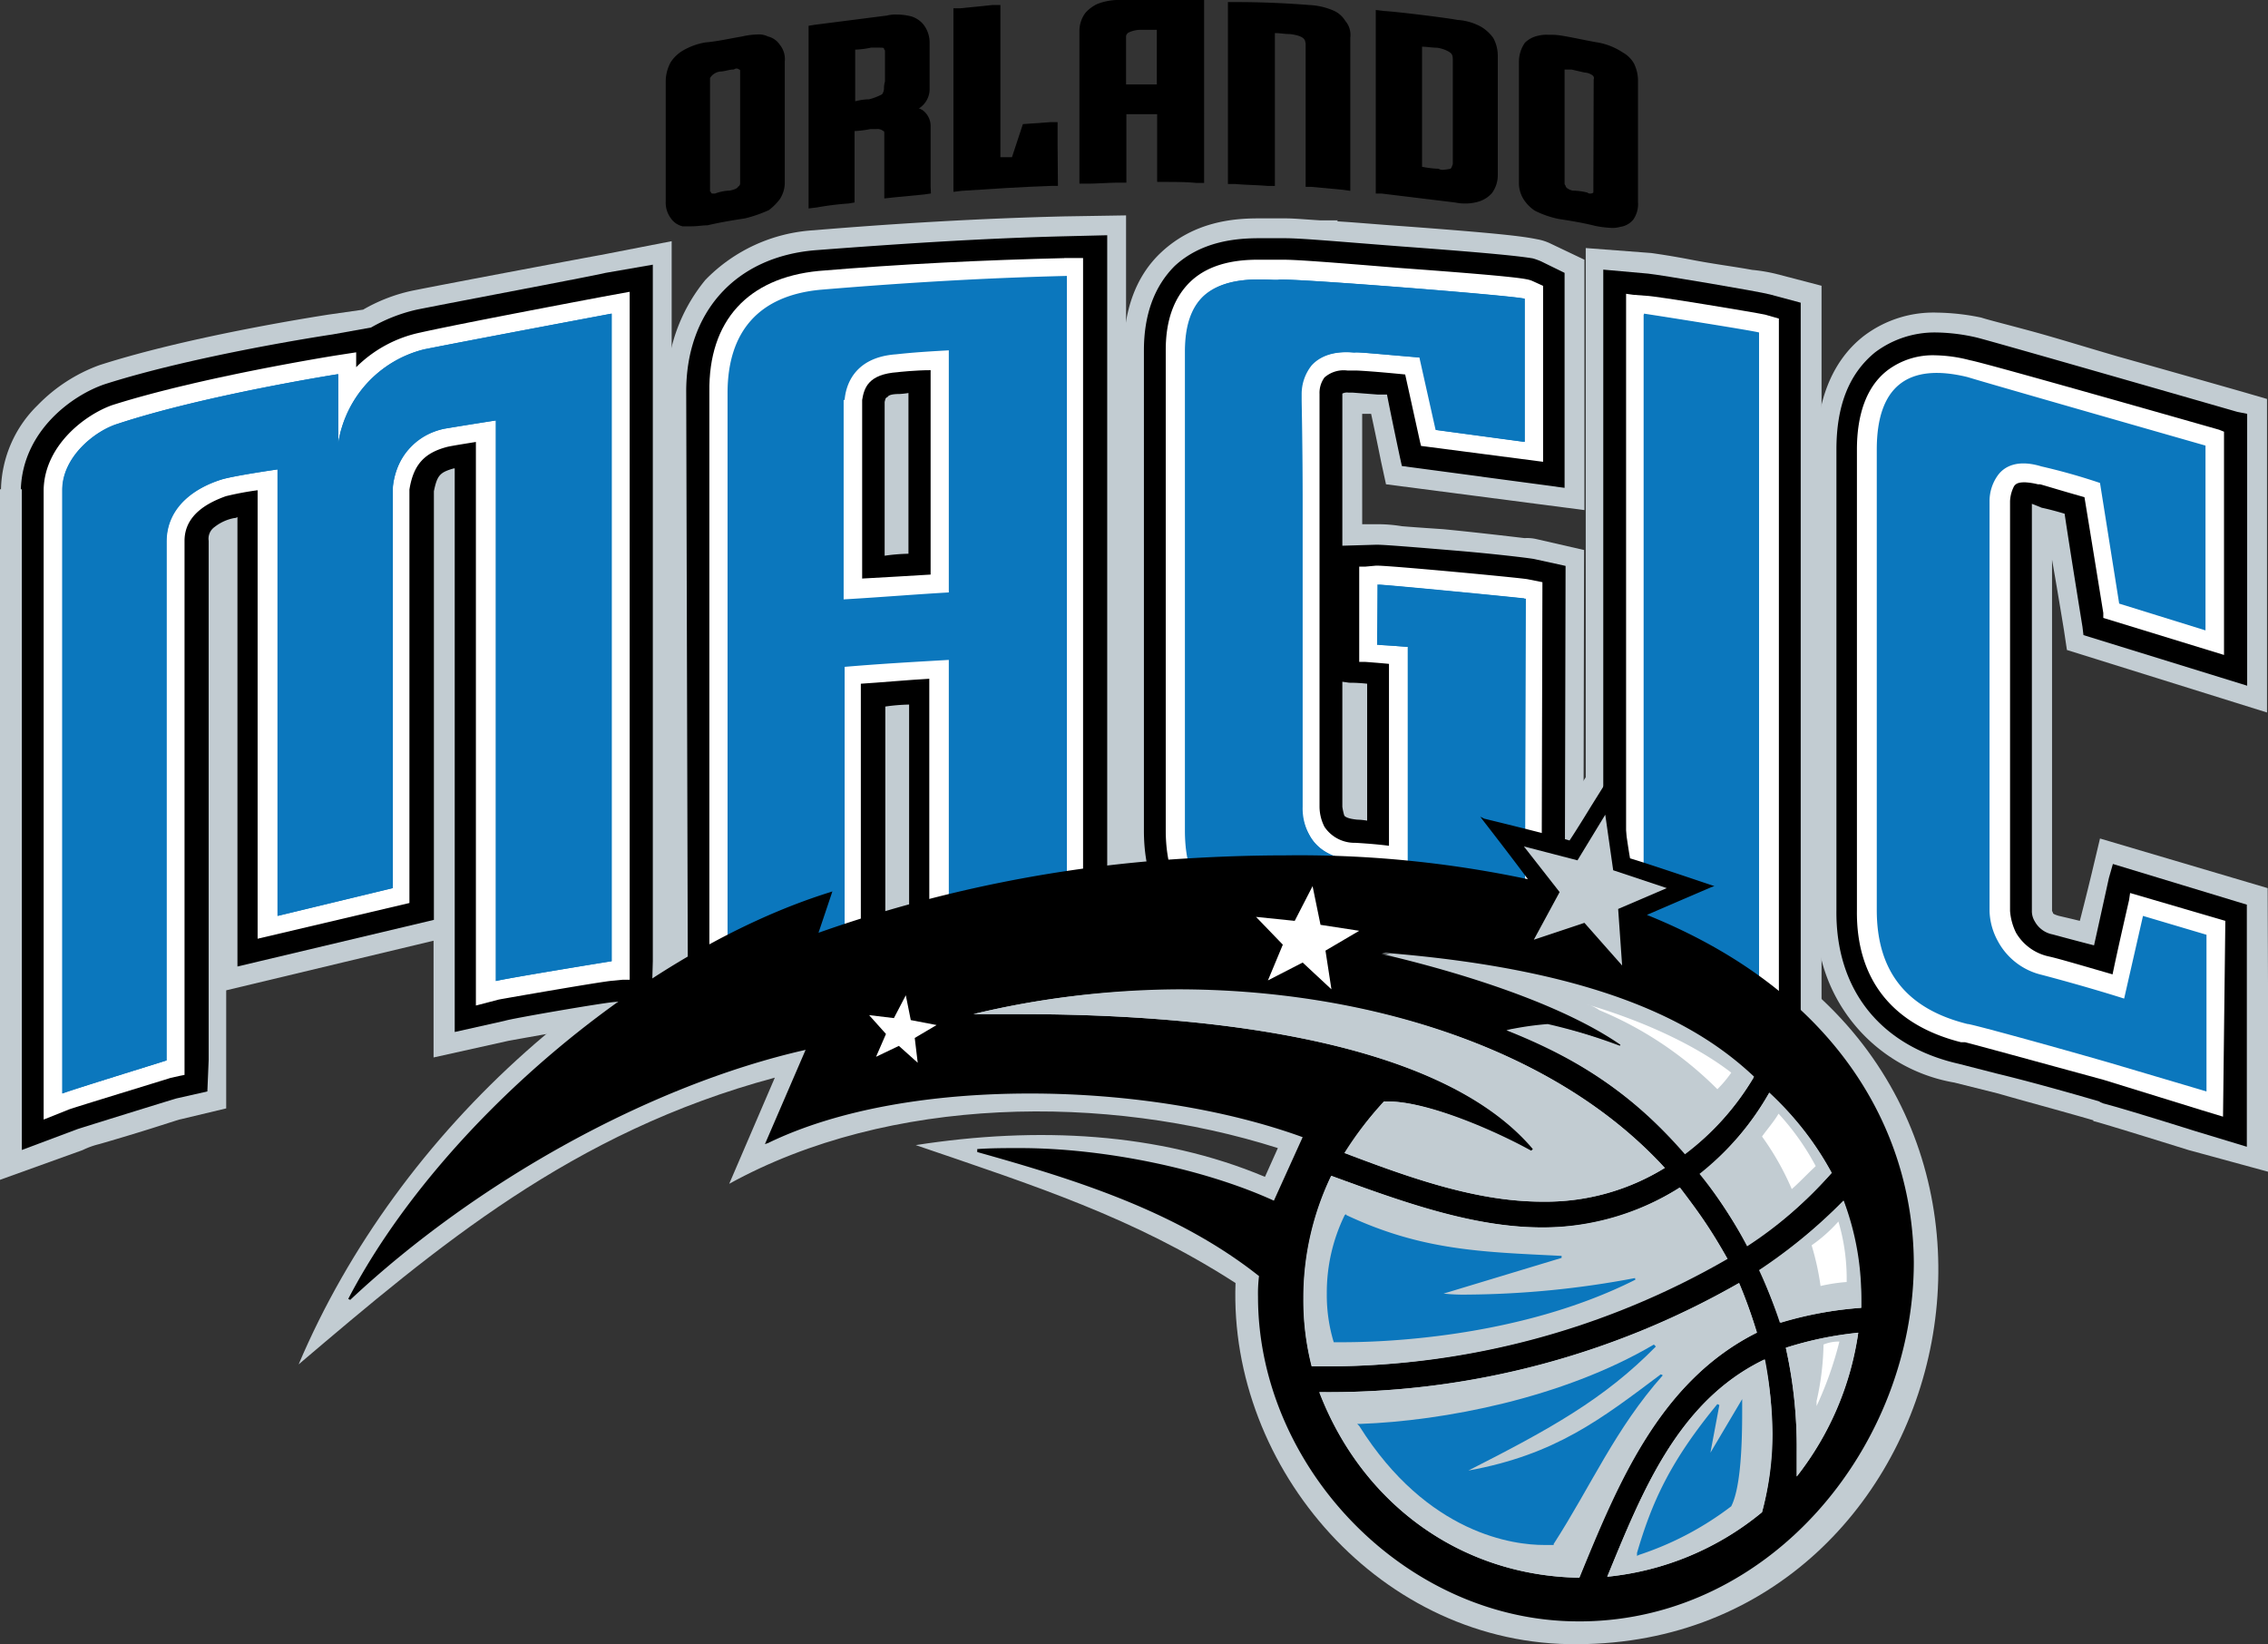 <svg xmlns="http://www.w3.org/2000/svg" viewBox="0 0 274.32 198.85"><rect x="0" y="0" width="274.32" height="198.85" fill="#333333" stroke="none"/><defs><style>.cls-1{fill:#c2ccd2;}.cls-2{fill:#fff;}.cls-3{fill:#0b77bd;}</style></defs><title>orlando-magic</title><g id="Layer_2" data-name="Layer 2"><g id="Layer_1-2" data-name="Layer 1"><path class="cls-1" d="M110.76,138.49c14.64-2.28,29.4-1.56,42.24,3.84l1.56-3.48c-20.76-6.6-47-6.36-66.36,4.32l5.52-12.84c-24.6,6.6-40.92,20.52-57.6,34.68,12.12-28.56,38.4-52,68-60.6l-1.44,4.8c26-8.52,54.6-10.2,77.64-6.36L175,95.77l13.32,3.48,8.52-12.84,3.36,15.84,13.08,4.2s-9.48,4-9.12,4.2c49.44,20.28,33.6,88-13.32,88.2-23.76.24-42.24-21.24-41.4-43.68C137.16,147.25,125.16,143.41,110.76,138.49Z"/><path class="cls-1" d="M101.4,48.37v-.12a7.08,7.08,0,0,1,2.4-4.68,8.83,8.83,0,0,1,4.56-1.44s1.44-.12,2.76-.12l4.32-.36v30.6l-3.72.24c-2.28.12-3.6.24-6.12.36l-4.2.36Zm-20.76-.84a20.56,20.56,0,0,1,4.68-13.68,19.93,19.93,0,0,1,13.08-6c10.08-.84,20.28-1.44,30.36-1.68l7.44-.12v85.8l-.12,7.32-7.44-.12c-1.32,0-11.28.36-13.08.36h-.24l-7.92.84V120l-5,.24c-.72,0-12.72,1.2-13.2,1.32L80.64,123Z"/><path class="cls-1" d="M264.72,139.09s-10-3.12-11.4-3.48c-.12,0-.12,0-.12-.12-4.56-1.32-8.64-2.4-11.52-3.24l-5.28-1.32a20.1,20.1,0,0,1-16.68-20.88V54.25c0-5.4,1.68-10.44,5.64-13.56a13.92,13.92,0,0,1,9-2.88,27.56,27.56,0,0,1,5.28.6c.72.24,2.64.72,5.76,1.56s6.84,2,10.68,3.12c7.68,2.16,15.24,4.32,15.24,4.32l2.88.84V86.17L250,78.61l-.36-2.4s-.72-4.44-1.44-8.52v42.48l.12.24s-.12.12.72.36c0,0,1.56.36,2.52.6.72-2.76,1.44-5.76,1.44-5.76l1-4.2,20.28,6,.12,34.32Z"/><path class="cls-1" d="M.12,59.17A14.65,14.65,0,0,1,4.56,49,19.88,19.88,0,0,1,12,44.17c11.16-3.6,27-6,27.72-6.12l4.2-.6a20.35,20.35,0,0,1,5.88-2.28c5.4-1.08,22.08-4.2,22.8-4.32l8.64-1.68v87.24l-.12,6.48-6.48.72c-.48,0-12.6,2.16-13.2,2.28l-9,2V113.77l-25.08,6v14.28l-5.52,1.32c-.12,0-1.92.6-3.84,1.2s-4.32,1.32-6,1.8a9.9,9.9,0,0,0-2,.72l-10,3.6V59.17Z"/><path class="cls-1" d="M211.2,125.65H211c-.12,0-.24-.12-.36-.12a10.38,10.38,0,0,1-1.56-.36,35.07,35.07,0,0,1-4.32-.72c-3-.48-6.24-1.08-6.48-1.08l-3-.24-3.48-.36V30l7.92.6c.84.12,2.52.36,5,.84s5.28.84,7.2,1.2a20.13,20.13,0,0,1,2.88.48l5.52,1.44v93Z"/><path class="cls-1" d="M183,121.45c-.84-.12-5.88-.6-11-1.08s-10.44-.72-14-1l-3.72-.12c-5.4-.24-10.08-1.92-13.44-5.28s-4.92-8.16-4.92-13.56V42.37c0-4.56,1.32-8.88,4.56-11.88,4-3.72,8.76-4.08,11.76-4.08h3.24c1,0,2.28.12,4.2.24h2.16l-.12.12c2.16.12,4.68.36,8.16.6,11.28.84,14.28,1.2,16,1.56a6.13,6.13,0,0,1,1.56.48l4.2,2V61.69l-24-3.12-.6-2.76s-.6-3-1.2-5.76h-1.08L164.76,61v2.4h1.68a18.07,18.07,0,0,1,3.12.24c1.44.12,3.24.24,5,.36,3.72.36,7.8.84,9.84,1.08a5,5,0,0,1,1.44.12l5.76,1.32-.12,56.64Z"/><path d="M107,67.21a23.14,23.14,0,0,1,2.88-.24V47.53a9.91,9.91,0,0,1-1.08.12q-1.26,0-1.44.36c-.24.12-.24.12-.36.6ZM83,47.53C82.92,37.81,88.92,31,98.76,30.25s20.16-1.44,30.24-1.68l4.92-.12v88.32l-5-.12c-1.32,0-12.72.36-13.56.6l-5.4.48V85.21a23.14,23.14,0,0,0-2.88.24v27.72l-.12,4.68-4.56.12c-1,0-12.6,1.2-13.44,1.44l-5.76.84Z"/><path d="M265.56,136.81s-8.76-2.76-11.16-3.36c-.24-.12-.36-.12-.48-.24-4.92-1.44-9.36-2.64-12.36-3.36l-4.68-1.2c-9.48-2.16-14.88-9-14.76-18.6V54.37c0-5.16,1.44-9.12,4.68-11.76a12,12,0,0,1,7.44-2.4,22.77,22.77,0,0,1,4.8.6c1.56.36,31.56,9,31.56,9l1.2.24V82.93L252,76.81l-.12-1s-1.56-9.6-2.16-13.68c-1.2-.36-2.16-.6-2.76-.72l-.6-.24-.6-.24v49.2a2.39,2.39,0,0,0,.36,1.32,3.13,3.13,0,0,0,2.16,1.56s2.64.72,5,1.32c.72-3.24,1.8-8.16,1.8-8.16l.48-1.68,16.2,4.92v29.28Z"/><path d="M2.52,59.17c.24-7.08,6.24-11.4,10.2-12.72,10.92-3.48,26.64-5.88,27.48-6l4.68-.84a19.88,19.88,0,0,1,5.52-2.16c5.4-1.08,22-4.2,22.8-4.44l5.76-1v84.24l-.12,4.32-4.32.6c-1,0-12.6,2-13.44,2.28L55,124.81V56.65h-.12c-1.68.48-2,.84-2.4,2.76v51.84l-23.76,5.64V62.53a.58.58,0,0,1-.36.12,5.46,5.46,0,0,0-2.4,1.08,1.73,1.73,0,0,0-.72,1.68v62.76L25.08,132l-3.72.84c-.84.24-11.28,3.48-12,3.72l-6.72,2.52V59.17Z"/><path d="M211.68,123.25c-.84-.24-12.48-2.16-13.32-2.28l-3-.24-1.44-.12v-88l5.4.48c1.32.12,13.44,2.16,14.76,2.52l3.72,1v88Z"/><path d="M162.36,97.57a6.73,6.73,0,0,0,.24,1.08c.12.12.36.36,1.56.48a8.13,8.13,0,0,1,1.2.12V82.69a19.55,19.55,0,0,0-2.16-.12l-.84-.12Zm21,21.48c-2.28-.48-18-1.68-25.2-2l-3.84-.24c-4.92-.12-9-1.68-11.76-4.56s-4.2-7-4.2-11.76V42.37c0-4.2,1.2-7.68,3.72-10.2,3.24-3,7.44-3.36,10.2-3.36h3.12c2,0,5.88.36,14.16,1,11.4.84,14.4,1.2,15.84,1.44a7.89,7.89,0,0,1,1,.36L189.24,33v26l-19.68-2.64-.24-1.08s-1-4.68-1.56-7.56h-1.08l-3.12-.24h-.48a1.27,1.27,0,0,0-.72.12V66l4.08-.12h.12c1,0,5.28.36,9.6.72s8.4.84,9.36,1l3.84.84-.12,51.84Z"/><path class="cls-2" d="M112.56,44.77V69.49c-2,.12-6,.36-8.28.48V48.37c.24-1.44.72-3.12,4.32-3.36C108.6,45,110.76,44.77,112.56,44.77ZM129,32.05v-.84c-10.08.24-20,.72-30,1.56-8.52.84-13.32,6-13.2,14.64V117l2.52-.48c.84-.12,13.08-1.32,13.8-1.44h2V82.69c2-.12,6-.48,8.28-.6v32.52l2.52-.24c.6-.12,12-.6,13.68-.6h.12l1.44.12H131V31.21h-2.28Z"/><path class="cls-2" d="M269.16,111.37,257.64,108l-.12.84s-1.44,6.24-2,9c-4.56-1.32-6.6-1.92-7.68-2.16a6.05,6.05,0,0,1-4-2.88,7.16,7.16,0,0,1-.72-2.64V60.61a4.35,4.35,0,0,1,.48-1.8c.24-.36.6-.48,1.32-.48a8.17,8.17,0,0,1,1.56.24h.24c.12,0,2,.6,5.4,1.56.48,2.88,2.28,14,2.28,14v.6L269,79.21v-27l-.6-.24s-28.56-8.16-30.12-8.4a17.52,17.52,0,0,0-4.2-.6,9.1,9.1,0,0,0-5.76,1.8c-2.52,1.92-3.72,5.28-3.72,9.6v55.68c-.12,8.4,4.32,13.92,12.6,16h.48c1,.24,8.88,2.4,16.8,4.56l11.64,3.6,2.76.84Z"/><path class="cls-2" d="M50.88,40.21a15.51,15.51,0,0,0-7.8,4.2v-1.8L40.56,43c-.72.12-16.44,2.64-27,6-3.36,1.2-8.16,4.92-8.28,10.2v76.2l3-1.2c.6-.24,11.64-3.6,12.36-3.84l1.08-.24.6-.12V65.41c0-3.24,3-4.68,5-5.4a36,36,0,0,1,3.84-.72v54.24l18.36-4.32v-50c.48-3,1.8-4.44,4.56-5.16h0c.48-.12,2-.36,3.48-.6v68.16l2.76-.72c.6-.12,13-2.28,13.8-2.28l1.2-.12h.84V35.29l-2.64.48S56.28,39,50.88,40.21Z"/><path class="cls-2" d="M199.08,35.77l-1.56-.12-.84-.12v82.56l.72.12,1.32.12c.6.12,13,2,13.68,2.28l2.76.6V38.53l-1.68-.48C212.4,37.81,200.16,35.77,199.08,35.77Z"/><path class="cls-2" d="M166.56,68.41h-.12l-1.32.12h-.72V80.05h.72s1.68.12,2.88.24v22c-1.8-.24-4.08-.36-4.08-.36A4.37,4.37,0,0,1,160.2,100a5.43,5.43,0,0,1-.6-2.4V47.65a3.17,3.17,0,0,1,.6-2,3.52,3.52,0,0,1,2.76-.84h1c.36,0,2.4.12,6,.48.48,2.16,1.8,8.16,1.8,8.16l.12.48,14.76,1.92V34.57l-1.32-.6c-.6-.24-1.2-.48-16-1.56-8.76-.72-12.48-1-14.16-1h-3c-2.4,0-5.76.36-8.16,2.64-2,1.92-3,4.68-3,8.28v58.08c0,8.4,4.8,13.44,13.32,13.68h.48c2.16,0,25.8,1.68,29,2.28l2.64.48.12-46.44-1.8-.36C183.6,69.85,168.24,68.41,166.56,68.41Z"/><path class="cls-3" d="M266.88,113.05l-7.68-2.28-2.28,10c-4.92-1.56-10-2.88-10-2.88a8.13,8.13,0,0,1-5.28-4.08,8,8,0,0,1-1-3.6V60.61a5.33,5.33,0,0,1,1-3.12c.72-1,2.28-2,5.28-1.08a72.43,72.43,0,0,1,7.08,2L256.32,73l10.44,3.24V53.89S239.16,46,238,45.61c-7.32-1.8-11,1.2-11,8.76v55.68c0,7.56,3.72,12,11,13.8,0-.12,9.24,2.4,17.16,4.68L266.88,132Zm-226-59.52V45.25s-16.08,2.52-26.64,6c-2.76.84-6.72,4-6.72,8v73c.84-.36,11.76-3.72,12.6-4V65.53c0-4.44,3.6-6.6,6.72-7.56,1.68-.48,6.72-1.2,6.72-1.2v54l13.92-3.36V59.05c.48-3.84,2.52-6.36,6.24-7.2,3.6-.6,6.24-1,6.24-1v67.8c.72-.24,13.2-2.28,14-2.4V37.93s-17.28,3.24-22.68,4.32A13.91,13.91,0,0,0,40.92,53.53Zm157.92,62.64c1,0,13.08,2,13.92,2.28V40.33c-.84-.24-13.08-2.28-13.92-2.28ZM88,47.53v66.84c1-.12,13.2-1.32,14.16-1.32V80.65c4.2-.36,8.4-.6,12.6-.84v32.4c1-.12,13.44-.6,14.28-.6V33.37c-10,.24-19.92.84-29.88,1.68C91.8,35.77,88,40.09,88,47.53Zm14.16.84c.12-1.56,1-5.16,6.24-5.52,2.16-.24,4.2-.36,6.36-.48V71.65c-4.2.24-8.52.6-12.72.84V48.37ZM166.56,78c.84,0,3.72.24,3.72.24v26.28c-2.16-.12-4.32-.36-6.48-.48-3.12-.24-4.68-1.68-5.4-3a6.72,6.72,0,0,1-.84-3.48V61c0-7-.12-12.12-.12-12.6v-.72a5.55,5.55,0,0,1,1.2-3.48c1.08-1.2,2.88-1.8,5.28-1.56,0-.12,3.6.24,7.92.6L173.76,52l10.68,1.44V36.13c-.84-.36-29.76-2.64-29.76-2.28h-.48c-2.4-.12-6.12-.24-8.52,1.92-1.56,1.44-2.28,3.72-2.28,6.72v58c0,7.44,3.72,11.16,11.28,11.52,0-.24,26,1.56,29.76,2.28,0-.84.12-41,.12-41.88-1-.12-16.92-1.68-17.76-1.68V78Z"/><path class="cls-3" d="M40.92,53.53V45.25s-16.08,2.52-26.64,6c-2.76.84-6.72,4-6.72,8v73c.84-.36,11.76-3.72,12.6-4V65.53c0-4.32,3.6-6.6,6.72-7.56,1.68-.48,6.72-1.2,6.72-1.2v54l13.92-3.36V59.05a7.79,7.79,0,0,1,6.24-7.2c3.6-.6,6.24-1,6.24-1v67.8c.72-.24,13.2-2.28,14-2.4V37.93s-17.28,3.24-22.68,4.32A13.91,13.91,0,0,0,40.92,53.53Zm157.92,62.64c1,0,13.08,2,13.92,2.28V40.21c-.84-.24-13.08-2.16-13.92-2.28ZM166.56,78c.84,0,3.72.24,3.72.24v26.28c-2.16-.12-4.32-.36-6.48-.48-3.12-.24-4.68-1.68-5.4-3a7.22,7.22,0,0,1-1-3.48V61c0-7-.12-12.12-.12-12.6v-.72a5.55,5.55,0,0,1,1.2-3.48c1.08-1.2,2.88-1.8,5.28-1.56,0-.12,3.6.24,7.92.6L173.64,52l10.68,1.44V36.13c-1-.36-29.76-2.64-29.76-2.28H154c-2.16-.12-6-.24-8.4,1.92-1.56,1.44-2.28,3.72-2.28,6.72v58c0,7.32,3.72,11.16,11.28,11.52,0-.24,26,1.56,29.76,2.28V72.37c-.84-.12-16.8-1.68-17.76-1.68Z"/><path d="M89.52,22.21a.44.44,0,0,1-.24.36c-.12.24-.48.36-1,.48a5.55,5.55,0,0,0-1.8.36h-.24c-.24,0-.24-.12-.24-.12a.12.12,0,0,0-.12-.12h0V9.49s0-.12.24-.36a1.69,1.69,0,0,1,1-.48c.48,0,1.08-.24,1.56-.24.12,0,.24-.12.36-.12a.48.48,0,0,1,.36.12.12.12,0,0,1,.12.11h0Zm4.8-16.8a2.39,2.39,0,0,0-1.44-1,2.51,2.51,0,0,0-1.32-.24,9.06,9.06,0,0,0-1.8.24c-1.44.24-3,.6-4.44.72a8,8,0,0,0-2.88,1.08,4.49,4.49,0,0,0-1.32,1.32,4.91,4.91,0,0,0-.6,2.28V24.37a3.17,3.17,0,0,0,.6,2,2.39,2.39,0,0,0,1.44,1h1.08c.72,0,1.32-.12,1.92-.12,1.56-.36,3-.6,4.56-.84a16.23,16.23,0,0,0,2.88-1,6.88,6.88,0,0,0,1.32-1.32,3.68,3.68,0,0,0,.6-2.16V7.45A2.77,2.77,0,0,0,94.32,5.41Z"/><path d="M162.72,2.53a3.12,3.12,0,0,0-1.32-1.2,8.2,8.2,0,0,0-3-.72c-3-.24-6-.36-8.88-.36h-1v22h.84c1.32.12,2.64.12,4,.24h.84V4c.6,0,1.2.12,1.8.12,2.16.24,1.8,1,1.92,1.08v17.4h.72l3.84.36.84.12V4.57A2.6,2.6,0,0,0,162.72,2.53Z"/><path d="M175.44,20.41a6.07,6.07,0,0,1-.84.12.9.9,0,0,1-.6-.12,11.6,11.6,0,0,1-2-.24V5.65c.6,0,1.2.12,1.8.12a4.08,4.08,0,0,1,1.44.48c.36.24.48.36.48,1v12.6C175.56,20.29,175.56,20.29,175.44,20.41ZM180.6,4.57a5,5,0,0,0-1.44-1.32,6.8,6.8,0,0,0-2.88-.84c-1.2-.24-7.32-1-8.88-1.08l-1-.12v22.2h.72L176,24.49a5.85,5.85,0,0,0,1.32.12,5.52,5.52,0,0,0,1.56-.24,3.51,3.51,0,0,0,1.56-1,3.6,3.6,0,0,0,.72-2.16V6.73A4.44,4.44,0,0,0,180.6,4.57Z"/><path d="M106.92,10.69a1.18,1.18,0,0,1-.24.72,7.19,7.19,0,0,1-1.56.6,6.81,6.81,0,0,0-1.68.24V6a10.29,10.29,0,0,0,1.92-.24h.84c.48,0,.72,0,.72.12s0,0,.12.24V9.85A2.94,2.94,0,0,0,106.92,10.69Zm5.64,11.88V15.25a2.36,2.36,0,0,0-1.08-2c-.12,0-.12-.12-.36-.12a2.78,2.78,0,0,0,1.32-2.28V5.17A3.57,3.57,0,0,0,111.72,3a3.06,3.06,0,0,0-1.44-1,6.85,6.85,0,0,0-1.8-.24,4,4,0,0,0-1.2.12L98.52,3l-.72.12V25.21l1-.12a35.33,35.33,0,0,1,3.84-.48l.72-.12V15.85a12.29,12.29,0,0,0,1.92-.24H106a1.12,1.12,0,0,1,.84.24c.12,0,.12.12.12.48V24l1.08-.12,3.72-.36.84-.12Z"/><path d="M127.92,17.65V14.77h-.84l-3.36.24-1.32,4H121V.61h-1L116.16,1h-.84v22.2l1-.12c3.6-.24,7.32-.48,10.92-.6h.72Z"/><path d="M139.92,10.21H136.2V4.45c0-.12,0-.24.24-.48a3.38,3.38,0,0,1,1.68-.36h1.8ZM144.72,0h-9a7.33,7.33,0,0,0-3,.48,4.51,4.51,0,0,0-1.44,1.08,3.67,3.67,0,0,0-.72,2.28V22.21h1c1.2,0,2.52-.12,3.84-.12h.84V13.81h3.72V22h.84c1.2,0,2.64,0,3.84.12h1V0Z"/><path d="M192.72,23.17h0v.12a.58.58,0,0,1-.36.12.48.48,0,0,1-.36-.12,7.8,7.8,0,0,0-1.8-.24c-.48-.12-.84-.36-.84-.6a.37.37,0,0,1-.12-.24V8.41h.84l1.56.36a1.77,1.77,0,0,1,1,.36.42.42,0,0,1,.12.48Zm4.92-15.48a3.49,3.49,0,0,0-1.32-1.32,8.13,8.13,0,0,0-2.88-1.2c-1.44-.24-3-.6-4.44-.84a7.88,7.88,0,0,0-1.68-.12,4.2,4.2,0,0,0-1.32.12,3.22,3.22,0,0,0-1.56.84,4,4,0,0,0-.72,2.28V22a3.68,3.68,0,0,0,.6,2.16,4.74,4.74,0,0,0,1.32,1.32,11.61,11.61,0,0,0,2.88,1c1.56.24,3,.48,4.44.84a12.29,12.29,0,0,0,1.92.24,3.29,3.29,0,0,0,1.08-.12,2.52,2.52,0,0,0,1.56-.84,3.27,3.27,0,0,0,.6-2.16V9.85A4.74,4.74,0,0,0,197.64,7.69Z"/><polygon class="cls-2" points="105.96 127.81 108.72 126.49 111.12 128.53 110.64 125.53 113.28 123.97 110.28 123.37 109.56 120.37 108.12 123.13 105.12 122.77 107.28 125.05 105.96 127.81"/><path d="M199.2,110.65c2.76-1.2,7.8-3.36,7.8-3.36l.36-.12-.36-.12s-8.16-2.76-9.84-3.24c-.36-1.92-1.56-10.8-1.56-10.8l-.12-.36-3,4.8s-1.68,2.76-2.64,4.2c-1.92-.6-10.32-2.64-10.32-2.64l-.48-.24.36.48s3.36,4.32,5.4,7.08a133.17,133.17,0,0,0-29.4-2.88c-3.72,0-7.56.12-11.64.36a162.58,162.58,0,0,0-44.76,9l1.68-5-.36.12C77.76,115,53,136.21,42.12,157.09l.24.12c15.36-14.4,36.36-26,55.08-30.24l-4.92,11.4.36-.12c8.64-4.2,20.16-6,31.68-6,11.88,0,23.76,1.92,33,5.28l-3.48,7.68c-8.4-3.84-20.52-6.36-30.72-6.36-1.8,0-3.48,0-5.16.12v.36c12,3.36,24.24,7.2,34.08,15a17.65,17.65,0,0,0-.12,2.52c0,20.52,17.76,39.24,38.76,39.24h.48c22.92-.24,40.08-21.36,40.08-43.44C231.36,136.57,222.12,119.89,199.2,110.65Z"/><path class="cls-1" d="M186.6,148.45c-8.4,0-17-3.12-25.56-6.24a34.48,34.48,0,0,0-3.36,14.88,31.63,31.63,0,0,0,1,8.16h2.16a96.77,96.77,0,0,0,48.12-13,82.1,82.1,0,0,0-5.76-8.64A30.28,30.28,0,0,1,186.6,148.45Z"/><path class="cls-1" d="M160.2,168.37h-.6c5.16,13.44,17,22.2,31.44,22.44,4.68-11.4,9.72-23.76,21.48-29.64-.6-1.92-1.32-4-2.16-6A99.6,99.6,0,0,1,160.2,168.37Z"/><path class="cls-1" d="M195.84,126.61A40.13,40.13,0,0,0,187.2,124c-1.44.24-3.48.36-5,.6,8.76,3.48,15.24,7.68,21.6,15a31.94,31.94,0,0,0,8.28-9.24c-5.88-5.76-17-12.84-45-15,11.76,2.76,22.56,6.6,28.92,11Z"/><path class="cls-1" d="M117.72,122.65h5.52c19.8,0,50.28,2.28,62.16,16.32l-.24.24c-4.08-2.16-12.24-6-17.4-6h-.36a40.92,40.92,0,0,0-4.8,6.24c7.92,3,16,5.88,23.88,5.88a27.67,27.67,0,0,0,14.88-4.08c-13.8-15-37-21.6-58.92-21.6A108.92,108.92,0,0,0,117.72,122.65Z"/><path class="cls-1" d="M211.32,150.73a48.31,48.31,0,0,0,10.2-8.88,35.06,35.06,0,0,0-7.56-9.6,34.18,34.18,0,0,1-8.4,9.72A51.94,51.94,0,0,1,211.32,150.73Z"/><path class="cls-1" d="M194.4,190.69a34.77,34.77,0,0,0,18.72-7.8,36.14,36.14,0,0,0,1.2-9.48,45.28,45.28,0,0,0-.84-9C202.92,169.45,198.6,180.49,194.4,190.69Z"/><path class="cls-1" d="M217.32,175.45v3.12a37.21,37.21,0,0,0,7.44-17.4A43.68,43.68,0,0,0,216,163,55.08,55.08,0,0,1,217.32,175.45Z"/><path class="cls-1" d="M212.88,153.61c.84,2,1.68,4.2,2.52,6.36a44.55,44.55,0,0,1,9.72-1.8v-.72A33,33,0,0,0,223,145.21,61.41,61.41,0,0,1,212.88,153.61Z"/><path class="cls-1" d="M225.12,158.17a45.62,45.62,0,0,0-9.84,1.8,58,58,0,0,0-2.52-6.36,63.65,63.65,0,0,0,10.2-8.4,39.25,39.25,0,0,1,2.16,12.24Z"/><path class="cls-1" d="M214,132.13a37.8,37.8,0,0,1,7.56,9.72,51.42,51.42,0,0,1-10.2,8.76,82.1,82.1,0,0,0-5.64-8.64A34.53,34.53,0,0,0,214,132.13Z"/><path class="cls-1" d="M167.16,115.21c27.84,2.16,39,9.36,45,15a32.09,32.09,0,0,1-8.28,9.24,54.31,54.31,0,0,0-21.6-14.88,37.16,37.16,0,0,1,4.92-.72,66.89,66.89,0,0,1,8.76,2.64l.12-.24C189.72,121.81,178.92,118,167.16,115.21Z"/><path class="cls-1" d="M160.8,165.25h-2.16a32.55,32.55,0,0,1-1-8.28A34,34,0,0,1,161,142.21c8.52,3.12,17,6.24,25.56,6.24a31.3,31.3,0,0,0,16.56-4.8,50.77,50.77,0,0,1,5.76,8.52A96.94,96.94,0,0,1,160.8,165.25Z"/><path class="cls-1" d="M191,190.81c-14.4-.24-26.28-9-31.44-22.44h.6a99.94,99.94,0,0,0,50.16-13.2,50.42,50.42,0,0,1,2.16,6C200.76,167.05,195.6,179.41,191,190.81Z"/><path class="cls-1" d="M217.32,178.57v-3.12A55.08,55.08,0,0,0,216,163a41.56,41.56,0,0,1,8.76-1.8A36.2,36.2,0,0,1,217.32,178.57Z"/><path class="cls-1" d="M201.36,141.25a27.26,27.26,0,0,1-14.76,4.08c-8,0-16.08-2.88-23.88-5.88a39.55,39.55,0,0,1,4.68-6.24h.48c5,0,13.32,3.72,17.4,6l.24-.24c-11.88-14-42.36-16.32-62.16-16.32h-5.64a103.35,103.35,0,0,1,24.84-2.88C164.4,119.77,187.68,126.25,201.36,141.25Z"/><path class="cls-1" d="M213.12,182.89a34.77,34.77,0,0,1-18.72,7.8c4.2-10.2,8.52-21.24,19-26.28a45.32,45.32,0,0,1,1,9A36.14,36.14,0,0,1,213.12,182.89Z"/><polygon class="cls-1" points="185.52 113.65 191.64 111.61 196.2 116.77 195.72 109.93 201.6 107.41 195.12 105.25 194.16 98.53 190.8 104.05 184.32 102.37 188.64 107.89 185.52 113.65"/><polygon class="cls-2" points="153.36 118.57 157.56 116.41 161.04 119.65 160.32 114.97 164.4 112.57 159.72 111.85 158.76 107.17 156.6 111.37 151.92 110.89 155.16 114.25 153.36 118.57"/><polygon class="cls-2" points="105.96 127.81 108.72 126.49 111 128.53 110.64 125.53 113.28 123.97 110.16 123.37 109.56 120.37 108.12 123.13 105.12 122.77 107.16 125.05 105.96 127.81"/><path class="cls-3" d="M210.72,169.69v-.48l-3.84,6.48,1.08-5.76-.24-.12c-5.76,7-7.92,11.88-9.72,18v.36l.24-.12a37.79,37.79,0,0,0,11.16-5.88c1-2,1.32-6.24,1.32-11.4Z"/><path class="cls-3" d="M197.76,154.57a112.2,112.2,0,0,1-20.28,2,23.12,23.12,0,0,1-2.88-.12l14.28-4.32v-.24c-9.48-.48-16.8-.6-26-4.92l-.12-.12-.12.12a21.3,21.3,0,0,0-2.16,9.48,19.54,19.54,0,0,0,.84,5.88h1.08c4.08,0,21.12-.36,35.4-7.56Z"/><path class="cls-3" d="M200.88,166.21c-7.2,5.4-12.72,9.72-23.28,11.64,9.84-5,16.44-8.64,22.68-15l-.24-.24c-11,6.48-25.44,9.24-35.52,9.6h-.36l.24.24c8.28,13.2,18.84,14.4,22.32,14.4h1.2v-.12c4.56-7.08,7.44-13.92,13.2-20.4Z"/><path class="cls-2" d="M193.44,122.17a4.53,4.53,0,0,0-1.56-.72c8.52,2.52,14.28,5.76,17.52,8.28a14.23,14.23,0,0,1-1.68,2A43.93,43.93,0,0,0,193.44,122.17Zm26.28,47.88v-.6a32.9,32.9,0,0,0,.84-6.84,4.85,4.85,0,0,1,1.92-.36,43.31,43.31,0,0,1-2.76,7.8Zm3.6-15a20.64,20.64,0,0,0-3.12.48,31.75,31.75,0,0,0-1.08-4.92,18.51,18.51,0,0,0,3.24-2.88,24.47,24.47,0,0,1,1,7.32Zm-3.72-14c-1.08,1-1.92,1.92-2.88,2.76a33,33,0,0,0-3.6-6.36c.72-1,1.44-1.8,2-2.76A30.5,30.5,0,0,1,219.6,141Z"/></g></g></svg>